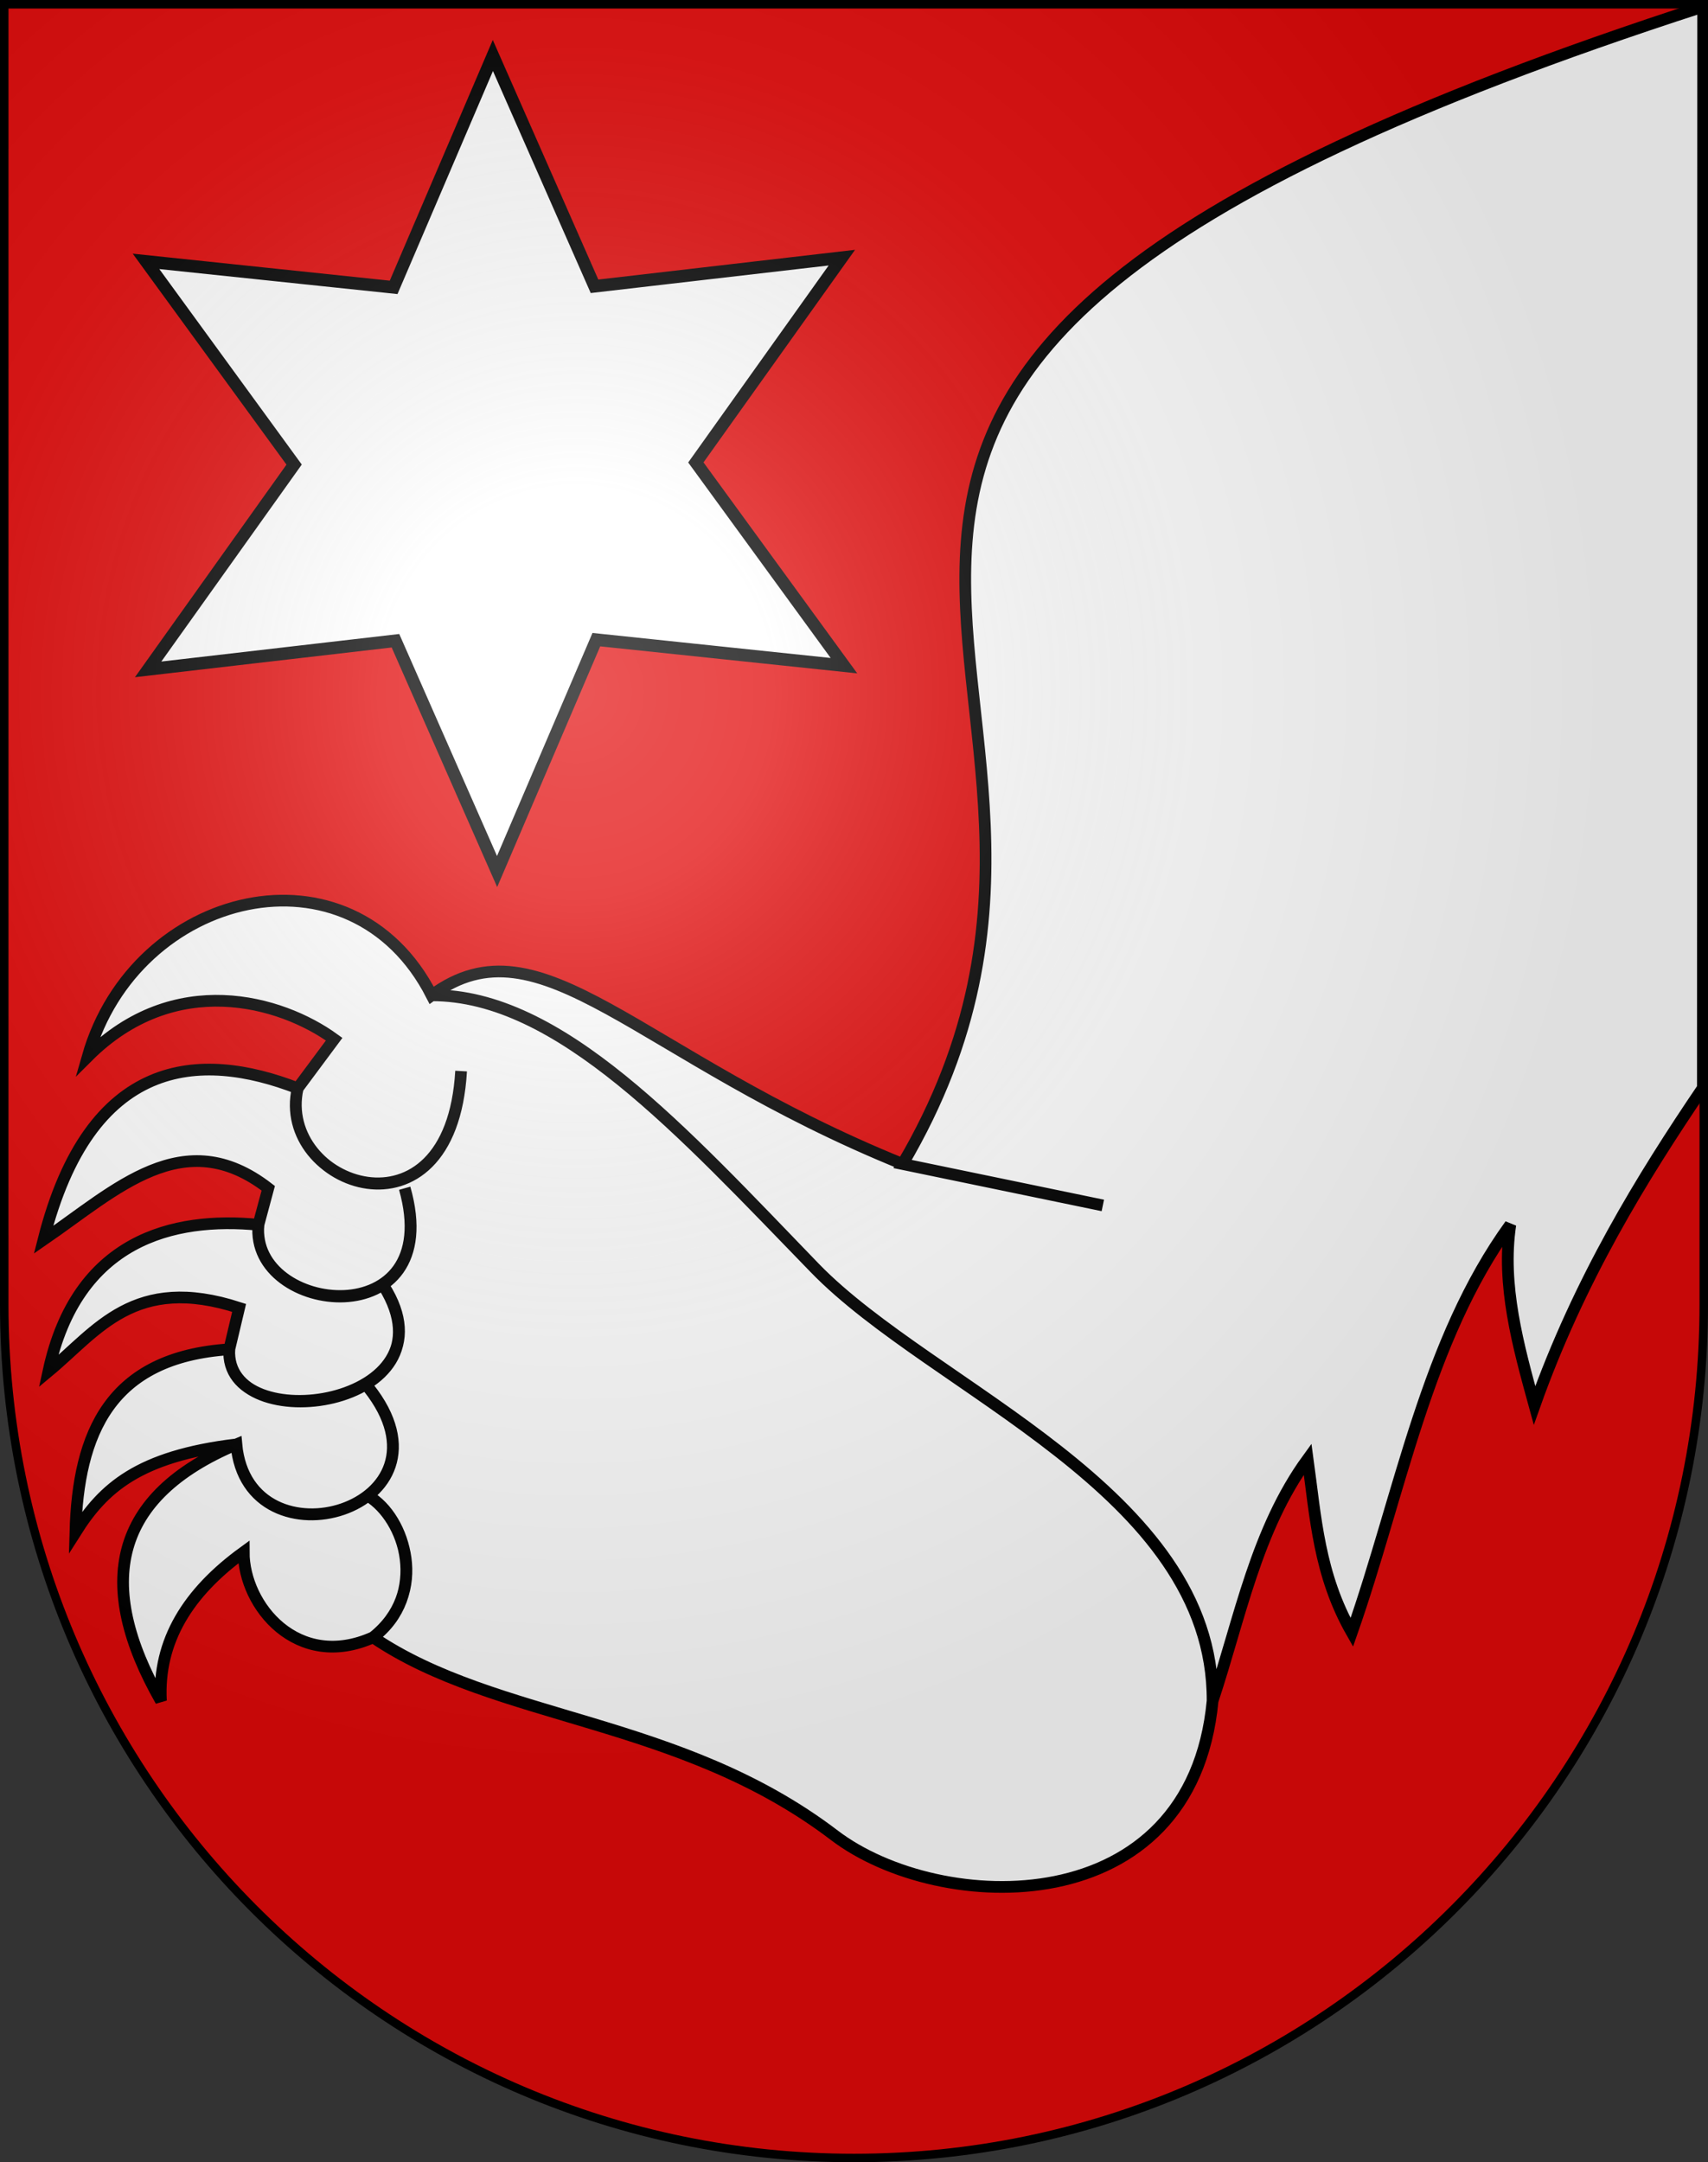 <svg xmlns:dc="http://purl.org/dc/elements/1.1/" xmlns:cc="http://web.resource.org/cc/" xmlns:rdf="http://www.w3.org/1999/02/22-rdf-syntax-ns#" xmlns:svg="http://www.w3.org/2000/svg" xmlns="http://www.w3.org/2000/svg" xmlns:xlink="http://www.w3.org/1999/xlink" xmlns:sodipodi="http://sodipodi.sourceforge.net/DTD/sodipodi-0.dtd" xmlns:inkscape="http://www.inkscape.org/namespaces/inkscape" height="763" width="603" id="svg20" sodipodi:version="0.32" inkscape:version="0.44.1" sodipodi:docname="B&#xFC;etigen-coat of arms.svg" sodipodi:docbase="F:\Mis Documentos\Mis im&#xE1;genes\Encyclop&#xE9;die\Escudos de Suiza\Escudos ya hechos"><rect width="100%" height="100%" fill="#333333" stroke="none"/><defs id="defs29"><linearGradient id="linearGradient2893"><stop style="stop-color:#ffffff;stop-opacity:0.314;" offset="0" id="stop2895"></stop><stop id="stop2897" offset="0.19" style="stop-color:#ffffff;stop-opacity:0.251;"></stop><stop style="stop-color:#6b6b6b;stop-opacity:0.125;" offset="0.6" id="stop2901"></stop><stop style="stop-color:#000000;stop-opacity:0.125;" offset="1" id="stop2899"></stop></linearGradient><linearGradient id="linearGradient2955"><stop style="stop-color:white;stop-opacity:0;" offset="0" id="stop2965"></stop><stop style="stop-color:black;stop-opacity:0.646;" offset="1" id="stop2959"></stop></linearGradient><radialGradient inkscape:collect="always" xlink:href="#linearGradient2893" id="radialGradient3236" gradientUnits="userSpaceOnUse" gradientTransform="matrix(1.215,1.531577e-24,1.464684e-23,1.267,-839.192,-490.489)" cx="858.042" cy="579.933" fx="858.042" fy="579.933" r="300"></radialGradient></defs><desc id="desc22">Coat of Arms of Canton of Freiburg (Fribourg)</desc><g inkscape:groupmode="layer" id="layer1" inkscape:label="Fond &#xE9;cu" sodipodi:insensitive="true"><path id="path1899" d="M 1.5,1.5 L 1.5,460.368 C 1.5,626.678 135.815,761.5 301.5,761.5 C 467.185,761.5 601.5,626.678 601.5,460.368 L 601.5,1.5 L 1.5,1.5 z " style="fill:#e20909;fill-opacity:1"></path></g><g inkscape:groupmode="layer" id="layer2" inkscape:label="Meubles" sodipodi:insensitive="true"><g id="g19957" transform="matrix(4.135,0,0,4.135,-2593.047,-2446.248)"><path sodipodi:nodetypes="cccccccscsccccccccccccccccccccccccccccccc" id="path17297" d="M 758.115,711.534 C 756.704,706.395 755.28,701.255 756.047,696.115 C 748.897,705.953 746.653,719.062 742.513,730.906 C 739.699,725.976 739.424,721.046 738.744,716.115 C 734.352,722.148 732.968,729.685 730.628,736.744 C 730.726,718.813 706.793,710.255 696.675,699.817 C 685.406,688.171 674.885,676.436 663.953,676.534 C 674.814,676.505 685.304,688.12 696.675,699.817 C 706.71,710.142 730.702,718.795 730.628,736.744 C 728.837,755.739 707.373,755.1 698.325,748.209 C 685.129,738.16 669.501,738.476 658.953,731.325 C 663.76,727.511 661.686,721.185 658.534,719.256 C 661.759,721.093 663.685,727.708 658.953,731.325 C 652.521,734.206 647.908,728.658 647.906,724.047 C 643.163,727.484 640.558,731.633 640.838,736.744 C 635.14,726.744 636.786,719.276 647.278,714.859 C 648.217,725.748 666.776,720.332 658.555,710.01 C 666.735,720.322 648.298,725.722 647.278,714.859 C 638.876,715.874 635.906,718.616 633.534,722.372 C 633.759,713.931 636.46,707.415 646.675,706.744 C 646.184,714.49 666.356,711.59 659.885,701.378 C 666.291,711.768 646.258,714.489 646.675,706.744 L 647.513,703.209 C 638.55,700.301 635.411,705.159 631.231,708.628 C 633.66,697.36 641.899,695.41 649.162,696.115 C 648.466,703.833 665.207,705.631 661.65,693 C 665.273,705.672 648.428,703.911 649.162,696.115 L 650,693 C 642.774,687.41 637.003,693.143 630.812,697.397 C 634.783,681.746 644.14,681.224 652.513,684.466 C 650.673,692.734 665.584,698.235 666.466,683 C 665.588,698.2 650.608,692.698 652.513,684.466 L 655.628,680.278 C 651.069,676.97 641.98,674.373 634.581,681.769 C 638.656,667.509 657.087,663.091 663.953,676.534 C 673.311,669.636 681.481,681.749 704.162,690.931 L 721.256,694.466 L 704.162,690.931 C 729.426,647.958 670.702,625.085 772.513,592.162 L 772.487,684.44 C 767.282,692.118 761.932,700.799 758.115,711.534 z " style="fill:white;fill-opacity:1;fill-rule:evenodd;stroke:black;stroke-width:1px;stroke-linecap:butt;stroke-linejoin:miter;stroke-opacity:1"></path><path transform="matrix(1.054,0,0,1.07,-27.608,-36.49)" d="M 689.527,640.087 L 669.469,638.012 L 661.43,656.506 L 653.197,638.098 L 633.162,640.383 L 644.988,624.049 L 632.991,607.841 L 653.049,609.915 L 661.088,591.422 L 669.321,609.83 L 689.356,607.545 L 677.53,623.878 L 689.527,640.087 z " inkscape:randomized="0" inkscape:rounded="0" inkscape:flatsided="false" sodipodi:arg2="1.0419468" sodipodi:arg1="0.51834803" sodipodi:r2="16.271364" sodipodi:r1="32.542728" sodipodi:cy="623.96393" sodipodi:cx="661.25897" sodipodi:sides="6" id="path18185" style="opacity:1;fill:white;fill-opacity:1;fill-rule:nonzero;stroke:black;stroke-width:1;stroke-linejoin:miter;stroke-miterlimit:4;stroke-dasharray:none;stroke-opacity:1" sodipodi:type="star"></path></g></g><g inkscape:groupmode="layer" id="layer3" inkscape:label="Reflet final" style="display:inline" sodipodi:insensitive="true"><path style="fill:url(#radialGradient3236);fill-opacity:1" d="M 1.5,1.5 L 1.5,460.368 C 1.5,626.679 135.815,761.5 301.5,761.5 C 467.185,761.5 601.5,626.679 601.5,460.368 L 601.5,1.5 L 1.5,1.5 z " id="path2346"></path></g><g inkscape:groupmode="layer" id="layer4" inkscape:label="Contour final" style="display:inline" sodipodi:insensitive="true"><path style="fill:none;fill-opacity:1;stroke:#000000;stroke-width:3;stroke-miterlimit:4;stroke-dasharray:none;stroke-opacity:1" d="M 1.5,1.5 L 1.5,460.368 C 1.5,626.679 135.815,761.5 301.5,761.5 C 467.185,761.5 601.5,626.679 601.5,460.368 L 601.5,1.5 L 1.5,1.5 z " id="path3239"></path></g></svg>